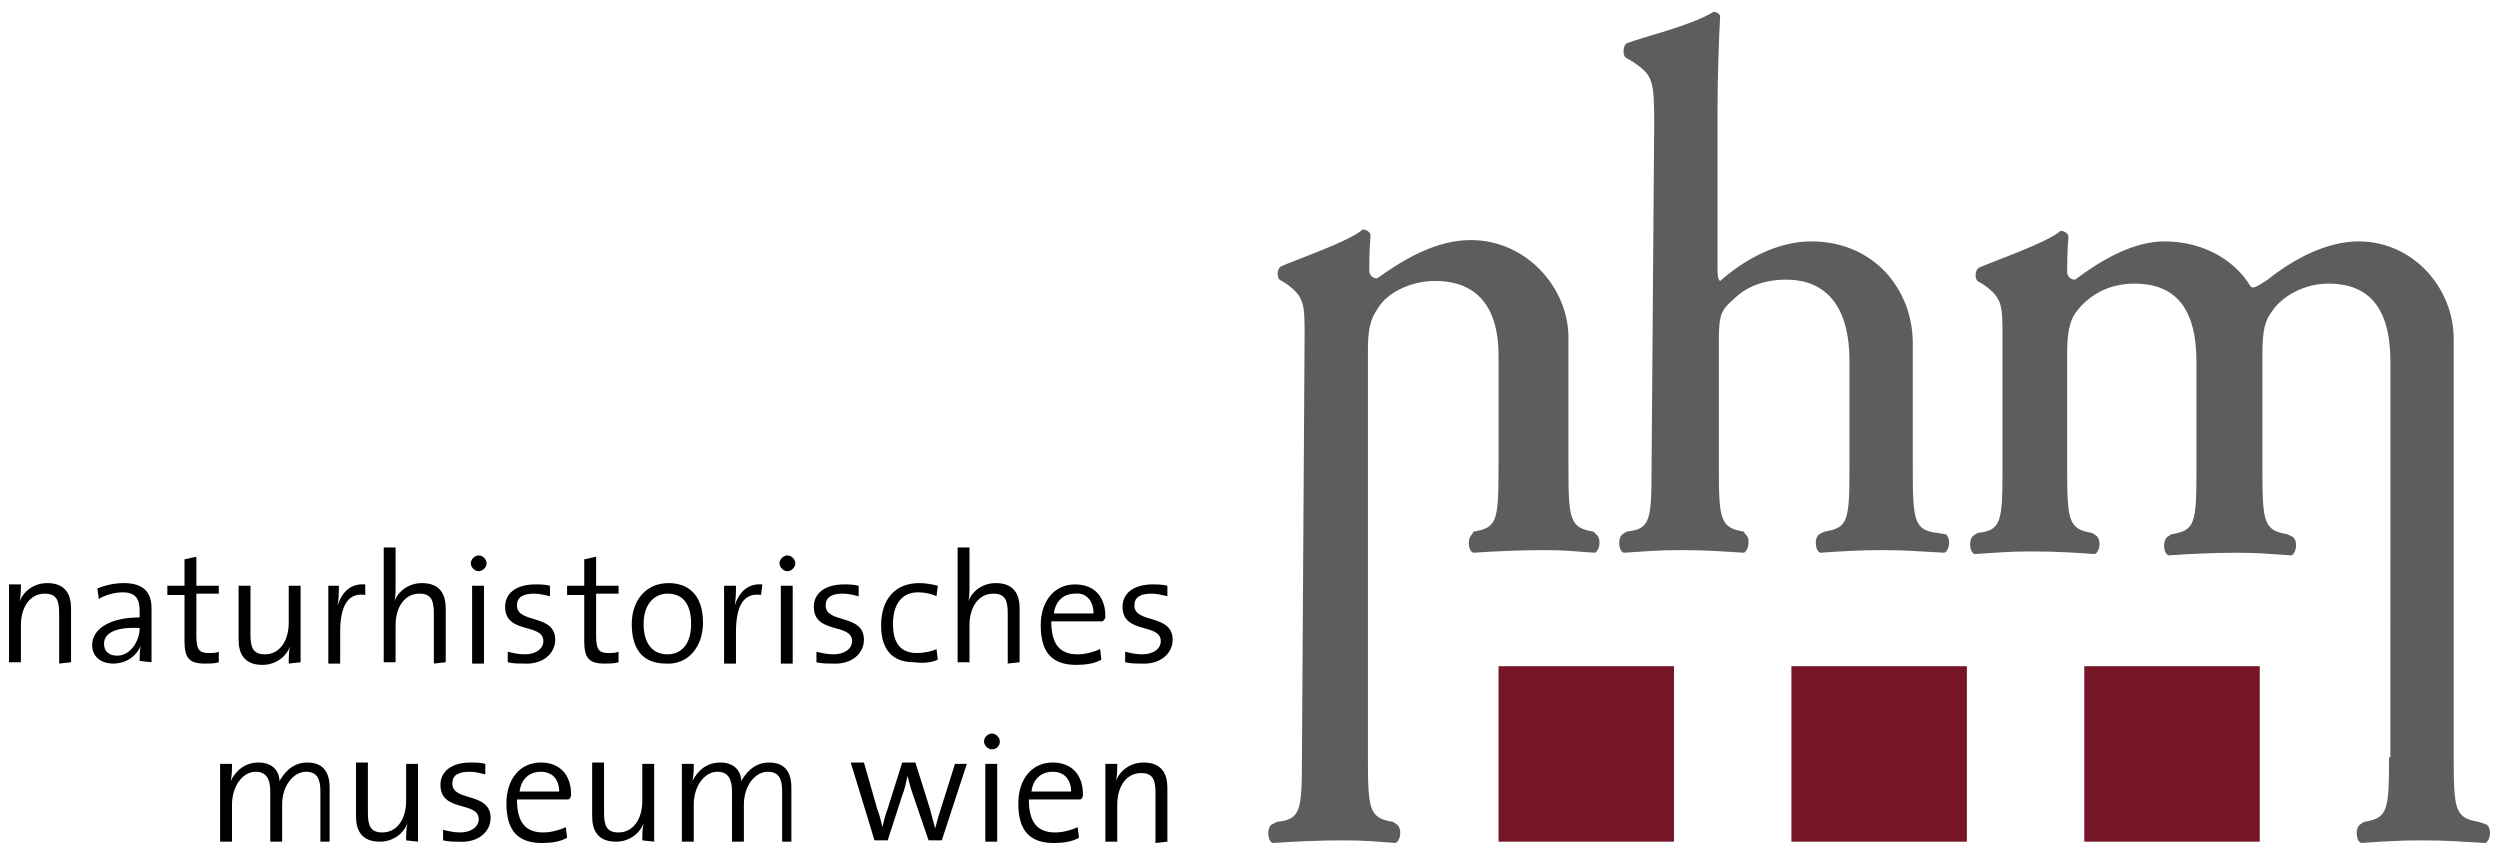 <?xml version="1.0" encoding="utf-8"?>
<!-- Generator: Adobe Illustrator 26.3.1, SVG Export Plug-In . SVG Version: 6.00 Build 0)  -->
<svg version="1.1"
	 id="svg28311" xmlns:svg="http://www.w3.org/2000/svg" xmlns:dc="http://purl.org/dc/elements/1.1/" xmlns:rdf="http://www.w3.org/1999/02/22-rdf-syntax-ns#" xmlns:cc="http://creativecommons.org/ns#"
	 xmlns="http://www.w3.org/2000/svg" xmlns:xlink="http://www.w3.org/1999/xlink" x="0px" y="0px" viewBox="0 0 892.9 304.7"
	 style="enable-background:new 0 0 892.9 304.7;" xml:space="preserve">
<style type="text/css">
	.st0{fill:#751525;}
	.st1{fill:#5D5D5D;}
</style>
<g id="layer1" transform="translate(108.281,-250.638)">
	<g id="g28336" transform="matrix(4.712,0,0,4.712,-1371.639,-543.817)">
		<path id="path23495" d="M273.5,218.8v-4.1c0-1-0.4-1.9-1.8-1.9c-1,0-1.8,0.6-2.1,1.4l0,0c0.1-0.4,0.1-0.9,0.1-1.3h-0.9v5.9h0.9
			V216c0-1.4,0.7-2.4,1.8-2.4c0.9,0,1.1,0.5,1.1,1.5v3.8L273.5,218.8L273.5,218.8z M279.6,218.8c0-0.5,0-1.2,0-1.8v-2.3
			c0-1.1-0.5-1.9-2.1-1.9c-0.8,0-1.5,0.2-2,0.4l0.1,0.8c0.5-0.3,1.2-0.5,1.8-0.5c1,0,1.3,0.5,1.3,1.4v0.5c-2.3,0-3.6,0.9-3.6,2.1
			c0,0.9,0.7,1.4,1.6,1.4c1,0,1.8-0.6,2.1-1.4h0c-0.1,0.3-0.1,0.8-0.1,1.2L279.6,218.8L279.6,218.8z M278.7,216.2
			c0,1-0.7,2.1-1.7,2.1c-0.6,0-1-0.3-1-0.9C276,216.8,276.5,216.1,278.7,216.2L278.7,216.2L278.7,216.2z M284.7,218.8v-0.8
			c-0.2,0.1-0.5,0.1-0.8,0.1c-0.7,0-0.9-0.3-0.9-1.3v-3.2h1.7V213H283v-2.2l-0.9,0.2v2h-1.3v0.7h1.3v3.5c0,1.2,0.3,1.7,1.5,1.7
			C284,218.9,284.4,218.9,284.7,218.8L284.7,218.8z M290.9,218.8V213H290v2.8c0,1.4-0.7,2.4-1.8,2.4c-0.9,0-1.1-0.5-1.1-1.5V213
			h-0.9v4.1c0,1,0.4,1.9,1.8,1.9c1,0,1.8-0.6,2.1-1.4l0,0c-0.1,0.4-0.1,0.9-0.1,1.3L290.9,218.8L290.9,218.8z M295.8,212.9
			c-1.2-0.1-1.8,0.7-2.1,1.6l0,0c0.1-0.5,0.1-1.1,0.1-1.5H293v5.9h0.9v-2.4c0-2,0.6-3,1.9-2.8L295.8,212.9L295.8,212.9z
			 M301.9,218.8v-4.1c0-1-0.4-1.9-1.8-1.9c-1,0-1.8,0.6-2.1,1.4l0,0c0.1-0.3,0.1-0.8,0.1-1.2v-2.9h-0.9v8.7h0.9V216
			c0-1.4,0.7-2.4,1.8-2.4c0.9,0,1.1,0.5,1.1,1.5v3.8L301.9,218.8L301.9,218.8z M305,211.3c0-0.3-0.3-0.6-0.6-0.6
			c-0.3,0-0.6,0.3-0.6,0.6c0,0.3,0.3,0.6,0.6,0.6C304.7,211.9,305,211.6,305,211.3z M304.8,218.8V213h-0.9v5.9H304.8z M310.2,217.1
			c0-2-2.9-1.2-2.9-2.6c0-0.6,0.4-0.9,1.3-0.9c0.4,0,0.8,0.1,1.2,0.2l0-0.8c-0.4-0.1-0.8-0.1-1.1-0.1c-1.5,0-2.3,0.7-2.3,1.7
			c0,2.1,2.9,1.2,2.9,2.6c0,0.6-0.6,1-1.4,1c-0.5,0-0.9-0.1-1.3-0.2l0,0.8c0.4,0.1,0.8,0.1,1.2,0.1
			C309.3,219,310.2,218.1,310.2,217.1L310.2,217.1z M315,218.8v-0.8c-0.2,0.1-0.5,0.1-0.8,0.1c-0.7,0-0.9-0.3-0.9-1.3v-3.2h1.7V213
			h-1.7v-2.2l-0.9,0.2v2h-1.3v0.7h1.3v3.5c0,1.2,0.3,1.7,1.5,1.7C314.3,218.9,314.7,218.9,315,218.8L315,218.8z M321.4,215.8
			c0-2.2-1.2-3-2.6-3c-1.8,0-2.8,1.4-2.8,3.1c0,2.1,1,3,2.6,3C320.3,219,321.4,217.6,321.4,215.8z M320.5,215.9
			c0,1.6-0.8,2.3-1.8,2.3c-1.1,0-1.8-0.8-1.8-2.3c0-1.6,0.9-2.3,1.8-2.3C319.9,213.6,320.5,214.4,320.5,215.9z M325.9,212.9
			c-1.2-0.1-1.8,0.7-2.1,1.6l0,0c0.1-0.5,0.1-1.1,0.1-1.5h-0.9v5.9h0.9v-2.4c0-2,0.6-3,1.9-2.8L325.9,212.9L325.9,212.9z
			 M328.4,211.3c0-0.3-0.3-0.6-0.6-0.6c-0.3,0-0.6,0.3-0.6,0.6c0,0.3,0.3,0.6,0.6,0.6C328.1,211.9,328.4,211.6,328.4,211.3z
			 M328.2,218.8V213h-0.9v5.9H328.2z M333.6,217.1c0-2-2.9-1.2-2.9-2.6c0-0.6,0.4-0.9,1.3-0.9c0.4,0,0.8,0.1,1.2,0.2l0-0.8
			c-0.4-0.1-0.8-0.1-1.1-0.1c-1.5,0-2.3,0.7-2.3,1.7c0,2.1,2.9,1.2,2.9,2.6c0,0.6-0.6,1-1.4,1c-0.5,0-0.9-0.1-1.3-0.2l0,0.8
			c0.4,0.1,0.8,0.1,1.2,0.1C332.7,219,333.6,218.1,333.6,217.1L333.6,217.1z M339.2,218.6l-0.1-0.8c-0.4,0.2-1,0.3-1.5,0.3
			c-1.4,0-1.8-1-1.8-2.2c0-1.4,0.6-2.4,1.9-2.4c0.5,0,1,0.1,1.4,0.3l0.1-0.8c-0.4-0.1-0.9-0.2-1.4-0.2c-1.9,0-2.9,1.3-2.9,3.2
			c0,2.2,1.2,2.8,2.5,2.8C338.2,218.9,338.8,218.8,339.2,218.6L339.2,218.6z M345.4,218.8v-4.1c0-1-0.4-1.9-1.8-1.9
			c-1,0-1.8,0.6-2.1,1.4l0,0c0.1-0.3,0.1-0.8,0.1-1.2v-2.9h-0.9v8.7h0.9V216c0-1.4,0.7-2.4,1.8-2.4c0.9,0,1.1,0.5,1.1,1.5v3.8
			L345.4,218.8L345.4,218.8z M351.9,215.3c0-1.3-0.7-2.4-2.3-2.4c-1.6,0-2.6,1.3-2.6,3.1c0,2.1,0.9,3,2.7,3c0.7,0,1.4-0.1,1.9-0.4
			l-0.1-0.8c-0.4,0.2-1.1,0.4-1.7,0.4c-1.3,0-2-0.7-2-2.5h3.9C351.9,215.5,351.9,215.4,351.9,215.3L351.9,215.3z M351,215.1h-3
			c0.1-0.9,0.7-1.5,1.6-1.5C350.4,213.5,351,214.1,351,215.1z M357,217.1c0-2-2.9-1.2-2.9-2.6c0-0.6,0.4-0.9,1.3-0.9
			c0.4,0,0.8,0.1,1.2,0.2l0-0.8c-0.4-0.1-0.8-0.1-1.1-0.1c-1.5,0-2.3,0.7-2.3,1.7c0,2.1,2.9,1.2,2.9,2.6c0,0.6-0.6,1-1.4,1
			c-0.5,0-0.9-0.1-1.3-0.2l0,0.8c0.4,0.1,0.8,0.1,1.2,0.1C356.1,219,357,218.1,357,217.1L357,217.1z"/>
		<path id="path23497" d="M293.1,232.4v-4.1c0-1.3-0.6-1.9-1.7-1.9c-1.2,0-1.8,0.9-2.1,1.4c0-0.5-0.3-1.4-1.6-1.4
			c-1,0-1.7,0.6-2.1,1.4l0,0c0.1-0.4,0.1-0.9,0.1-1.3h-0.9v5.9h0.9v-2.8c0-1.4,0.8-2.5,1.8-2.5c0.9,0,1.1,0.7,1.1,1.5v3.8h0.9v-2.8
			c0-1.5,0.9-2.5,1.8-2.5c0.9,0,1.1,0.6,1.1,1.5v3.8L293.1,232.4L293.1,232.4z M299.8,232.4v-5.9h-0.9v2.8c0,1.4-0.7,2.4-1.8,2.4
			c-0.9,0-1.1-0.5-1.1-1.5v-3.8h-0.9v4.1c0,1,0.4,1.9,1.8,1.9c1,0,1.8-0.6,2.1-1.4l0,0c-0.1,0.4-0.1,0.9-0.1,1.3L299.8,232.4
			L299.8,232.4z M305.3,230.6c0-2-2.9-1.2-2.9-2.6c0-0.6,0.4-0.9,1.3-0.9c0.4,0,0.8,0.1,1.2,0.2l0-0.8c-0.4-0.1-0.8-0.1-1.1-0.1
			c-1.5,0-2.3,0.7-2.3,1.7c0,2.1,2.9,1.2,2.9,2.6c0,0.6-0.6,1-1.4,1c-0.5,0-0.9-0.1-1.3-0.2l0,0.8c0.4,0.1,0.8,0.1,1.2,0.1
			C304.3,232.5,305.3,231.7,305.3,230.6L305.3,230.6z M311.4,228.8c0-1.3-0.7-2.4-2.3-2.4c-1.6,0-2.6,1.3-2.6,3.1c0,2.1,0.9,3,2.7,3
			c0.7,0,1.4-0.1,1.9-0.4l-0.1-0.8c-0.4,0.2-1.1,0.4-1.7,0.4c-1.3,0-2-0.7-2-2.5h3.9C311.4,229.1,311.4,228.9,311.4,228.8
			L311.4,228.8z M310.5,228.6h-3c0.1-0.9,0.7-1.5,1.6-1.5C310,227.1,310.5,227.7,310.5,228.6z M317.7,232.4v-5.9h-0.9v2.8
			c0,1.4-0.7,2.4-1.8,2.4c-0.9,0-1.1-0.5-1.1-1.5v-3.8h-0.9v4.1c0,1,0.4,1.9,1.8,1.9c1,0,1.8-0.6,2.1-1.4l0,0
			c-0.1,0.4-0.1,0.9-0.1,1.3L317.7,232.4L317.7,232.4z M328.1,232.4v-4.1c0-1.3-0.6-1.9-1.7-1.9c-1.2,0-1.8,0.9-2.1,1.4
			c0-0.5-0.3-1.4-1.6-1.4c-1,0-1.7,0.6-2.1,1.4l0,0c0.1-0.4,0.1-0.9,0.1-1.3h-0.9v5.9h0.9v-2.8c0-1.4,0.8-2.5,1.8-2.5
			c0.9,0,1.1,0.7,1.1,1.5v3.8h0.9v-2.8c0-1.5,0.9-2.5,1.8-2.5c0.9,0,1.1,0.6,1.1,1.5v3.8L328.1,232.4L328.1,232.4z M341.4,226.5
			h-0.9l-1.1,3.5c-0.2,0.6-0.3,1-0.4,1.4h0c-0.1-0.4-0.2-0.7-0.4-1.5l-1.1-3.5h-1l-1.1,3.5c-0.2,0.5-0.3,1-0.4,1.4h0
			c-0.1-0.4-0.2-0.9-0.4-1.4l-1-3.5h-1l1.8,5.9h1l1.1-3.4c0.2-0.5,0.3-1,0.4-1.5h0c0.1,0.4,0.2,0.8,0.3,1.1l1.3,3.8h1L341.4,226.5
			L341.4,226.5z M343.9,224.8c0-0.3-0.3-0.6-0.6-0.6c-0.3,0-0.6,0.3-0.6,0.6c0,0.3,0.3,0.6,0.6,0.6
			C343.6,225.4,343.9,225.2,343.9,224.8z M343.7,232.4v-5.9h-0.9v5.9H343.7z M350.2,228.8c0-1.3-0.7-2.4-2.3-2.4
			c-1.6,0-2.6,1.3-2.6,3.1c0,2.1,0.9,3,2.7,3c0.7,0,1.4-0.1,1.9-0.4l-0.1-0.8c-0.4,0.2-1.1,0.4-1.7,0.4c-1.3,0-2-0.7-2-2.5h3.9
			C350.2,229.1,350.2,228.9,350.2,228.8L350.2,228.8z M349.3,228.6h-3c0.1-0.9,0.7-1.5,1.6-1.5C348.8,227.1,349.3,227.7,349.3,228.6
			z M356.6,232.4v-4.1c0-1-0.4-1.9-1.8-1.9c-1,0-1.8,0.6-2.1,1.4l0,0c0.1-0.4,0.1-0.9,0.1-1.3h-0.9v5.9h0.9v-2.8
			c0-1.4,0.7-2.4,1.8-2.4c0.9,0,1.1,0.5,1.1,1.5v3.8L356.6,232.4L356.6,232.4z"/>
		<path id="path23501" class="st0" d="M381.7,219.1v13.3H395v-13.3H381.7z"/>
		<path id="path23505" class="st0" d="M403.9,219.1v13.3h13.3v-13.3H403.9z"/>
		<path id="path23509" class="st0" d="M426.1,219.1v13.3h13.3v-13.3H426.1z"/>
		<path id="path23513" class="st1" d="M366.8,226c0,4.1-0.1,4.7-1.9,4.9l-0.4,0.2c-0.4,0.3-0.3,1.3,0.1,1.4c1.4-0.1,3.5-0.2,5.3-0.2
			c1.8,0,2.6,0.1,4,0.2c0.4-0.2,0.5-1.1,0.1-1.4l-0.3-0.2c-1.8-0.3-1.9-0.9-1.9-4.9v-30.7c0-1.6,0.1-2.4,0.8-3.4
			c0.7-1.1,2.4-2,4.3-2c3.5,0,4.8,2.4,4.8,5.6v8.5c0,4.1-0.1,4.6-1.9,4.9l-0.1,0.2c-0.4,0.3-0.3,1.3,0.1,1.4
			c1.4-0.1,3.5-0.2,5.3-0.2c1.8,0,2.3,0.1,3.9,0.2c0.4-0.2,0.5-1.1,0.1-1.4l-0.2-0.2c-1.8-0.3-1.9-0.9-1.9-4.9v-9.8
			c0-3.8-3.2-7.4-7.4-7.4c-2.6,0-5,1.4-7.1,2.9c-0.4,0-0.6-0.3-0.6-0.6c0-0.5,0-1.4,0.1-2.7c-0.1-0.3-0.4-0.4-0.6-0.4
			c-1,0.9-5.1,2.3-6.2,2.8c-0.3,0.2-0.3,0.8-0.1,1l0.5,0.3c1.4,1,1.4,1.6,1.4,3.9L366.8,226L366.8,226z M393.3,204
			c0,4.1-0.1,4.7-1.9,4.9l-0.3,0.2c-0.4,0.3-0.3,1.3,0.1,1.4c1.6-0.1,2.5-0.2,4.4-0.2c1.8,0,3.1,0.1,4.7,0.2
			c0.4-0.2,0.5-1.2,0.1-1.4l-0.1-0.2c-1.8-0.3-1.9-0.9-1.9-4.9v-9.6c0-2,0.2-2.3,1.1-3.1c0.9-0.9,2.2-1.5,4-1.5
			c3.3,0,4.8,2.4,4.8,6.1v8.1c0,4.1-0.1,4.6-1.9,4.9l-0.4,0.2c-0.4,0.3-0.3,1.3,0.1,1.4c1.4-0.1,2.9-0.2,4.7-0.2
			c1.8,0,2.8,0.1,4.7,0.2c0.4-0.2,0.5-1.1,0.1-1.4L415,209c-1.8-0.2-1.9-0.9-1.9-4.9v-9.5c0-4-2.9-7.7-7.7-7.7c-2.6,0-5.1,1.4-6.9,3
			c-0.2-0.1-0.2-0.6-0.2-1.1v-11.9c0-2.5,0.1-5.3,0.2-7.1c-0.1-0.2-0.3-0.3-0.5-0.3c-1.8,1.1-5.4,1.9-6.6,2.4c-0.3,0.2-0.3,1,0,1.1
			l0.5,0.3c1.5,1,1.6,1.4,1.6,4.7L393.3,204L393.3,204z M449.2,226c0,4.1-0.1,4.6-1.9,4.9l-0.3,0.2c-0.4,0.3-0.3,1.3,0.1,1.4
			c1.4-0.1,2.8-0.2,4.6-0.2c1.8,0,3.1,0.1,4.8,0.2c0.4-0.2,0.5-1.1,0.1-1.4l-0.6-0.2c-1.8-0.3-1.9-0.9-1.9-4.9v-31.7
			c0-3.9-3.1-7.4-7.2-7.4c-2.4,0-4.9,1.3-6.9,2.9c-0.5,0.3-1.1,0.8-1.3,0.5c-1.4-2.3-4-3.4-6.5-3.4c-2.4,0-4.8,1.4-6.8,2.9
			c-0.4,0-0.6-0.3-0.6-0.6c0-0.5,0-1.4,0.1-2.7c-0.1-0.3-0.4-0.4-0.6-0.4c-1,0.9-5.1,2.3-6.2,2.8c-0.3,0.2-0.3,0.8-0.1,1l0.5,0.3
			c1.4,1,1.4,1.6,1.4,3.9v10c0,4.1-0.1,4.7-1.9,4.9l-0.3,0.2c-0.4,0.3-0.3,1.3,0.1,1.4c1.6-0.1,2.5-0.2,4.3-0.2
			c1.8,0,3.5,0.1,4.8,0.2c0.4-0.2,0.5-1.1,0.1-1.4l-0.3-0.2c-1.8-0.3-1.9-0.9-1.9-4.9v-8.8c0-1.8,0.3-2.6,0.8-3.2c0.8-1,2.2-2,4.3-2
			c3.2,0,4.7,2,4.7,5.9v8.2c0,4.1-0.1,4.6-1.9,4.9l-0.3,0.2c-0.4,0.3-0.3,1.3,0.1,1.4c1.4-0.1,3.3-0.2,5.1-0.2
			c1.8,0,2.6,0.1,4.2,0.2c0.4-0.2,0.5-1.1,0.1-1.4l-0.4-0.2c-1.8-0.3-1.9-0.9-1.9-4.9v-8.7c0-2,0.2-2.6,0.8-3.4c0.7-1,2.3-2,4.2-2
			c3.2,0,4.7,2,4.7,5.9V226L449.2,226z"/>
	</g>
</g>
</svg>
